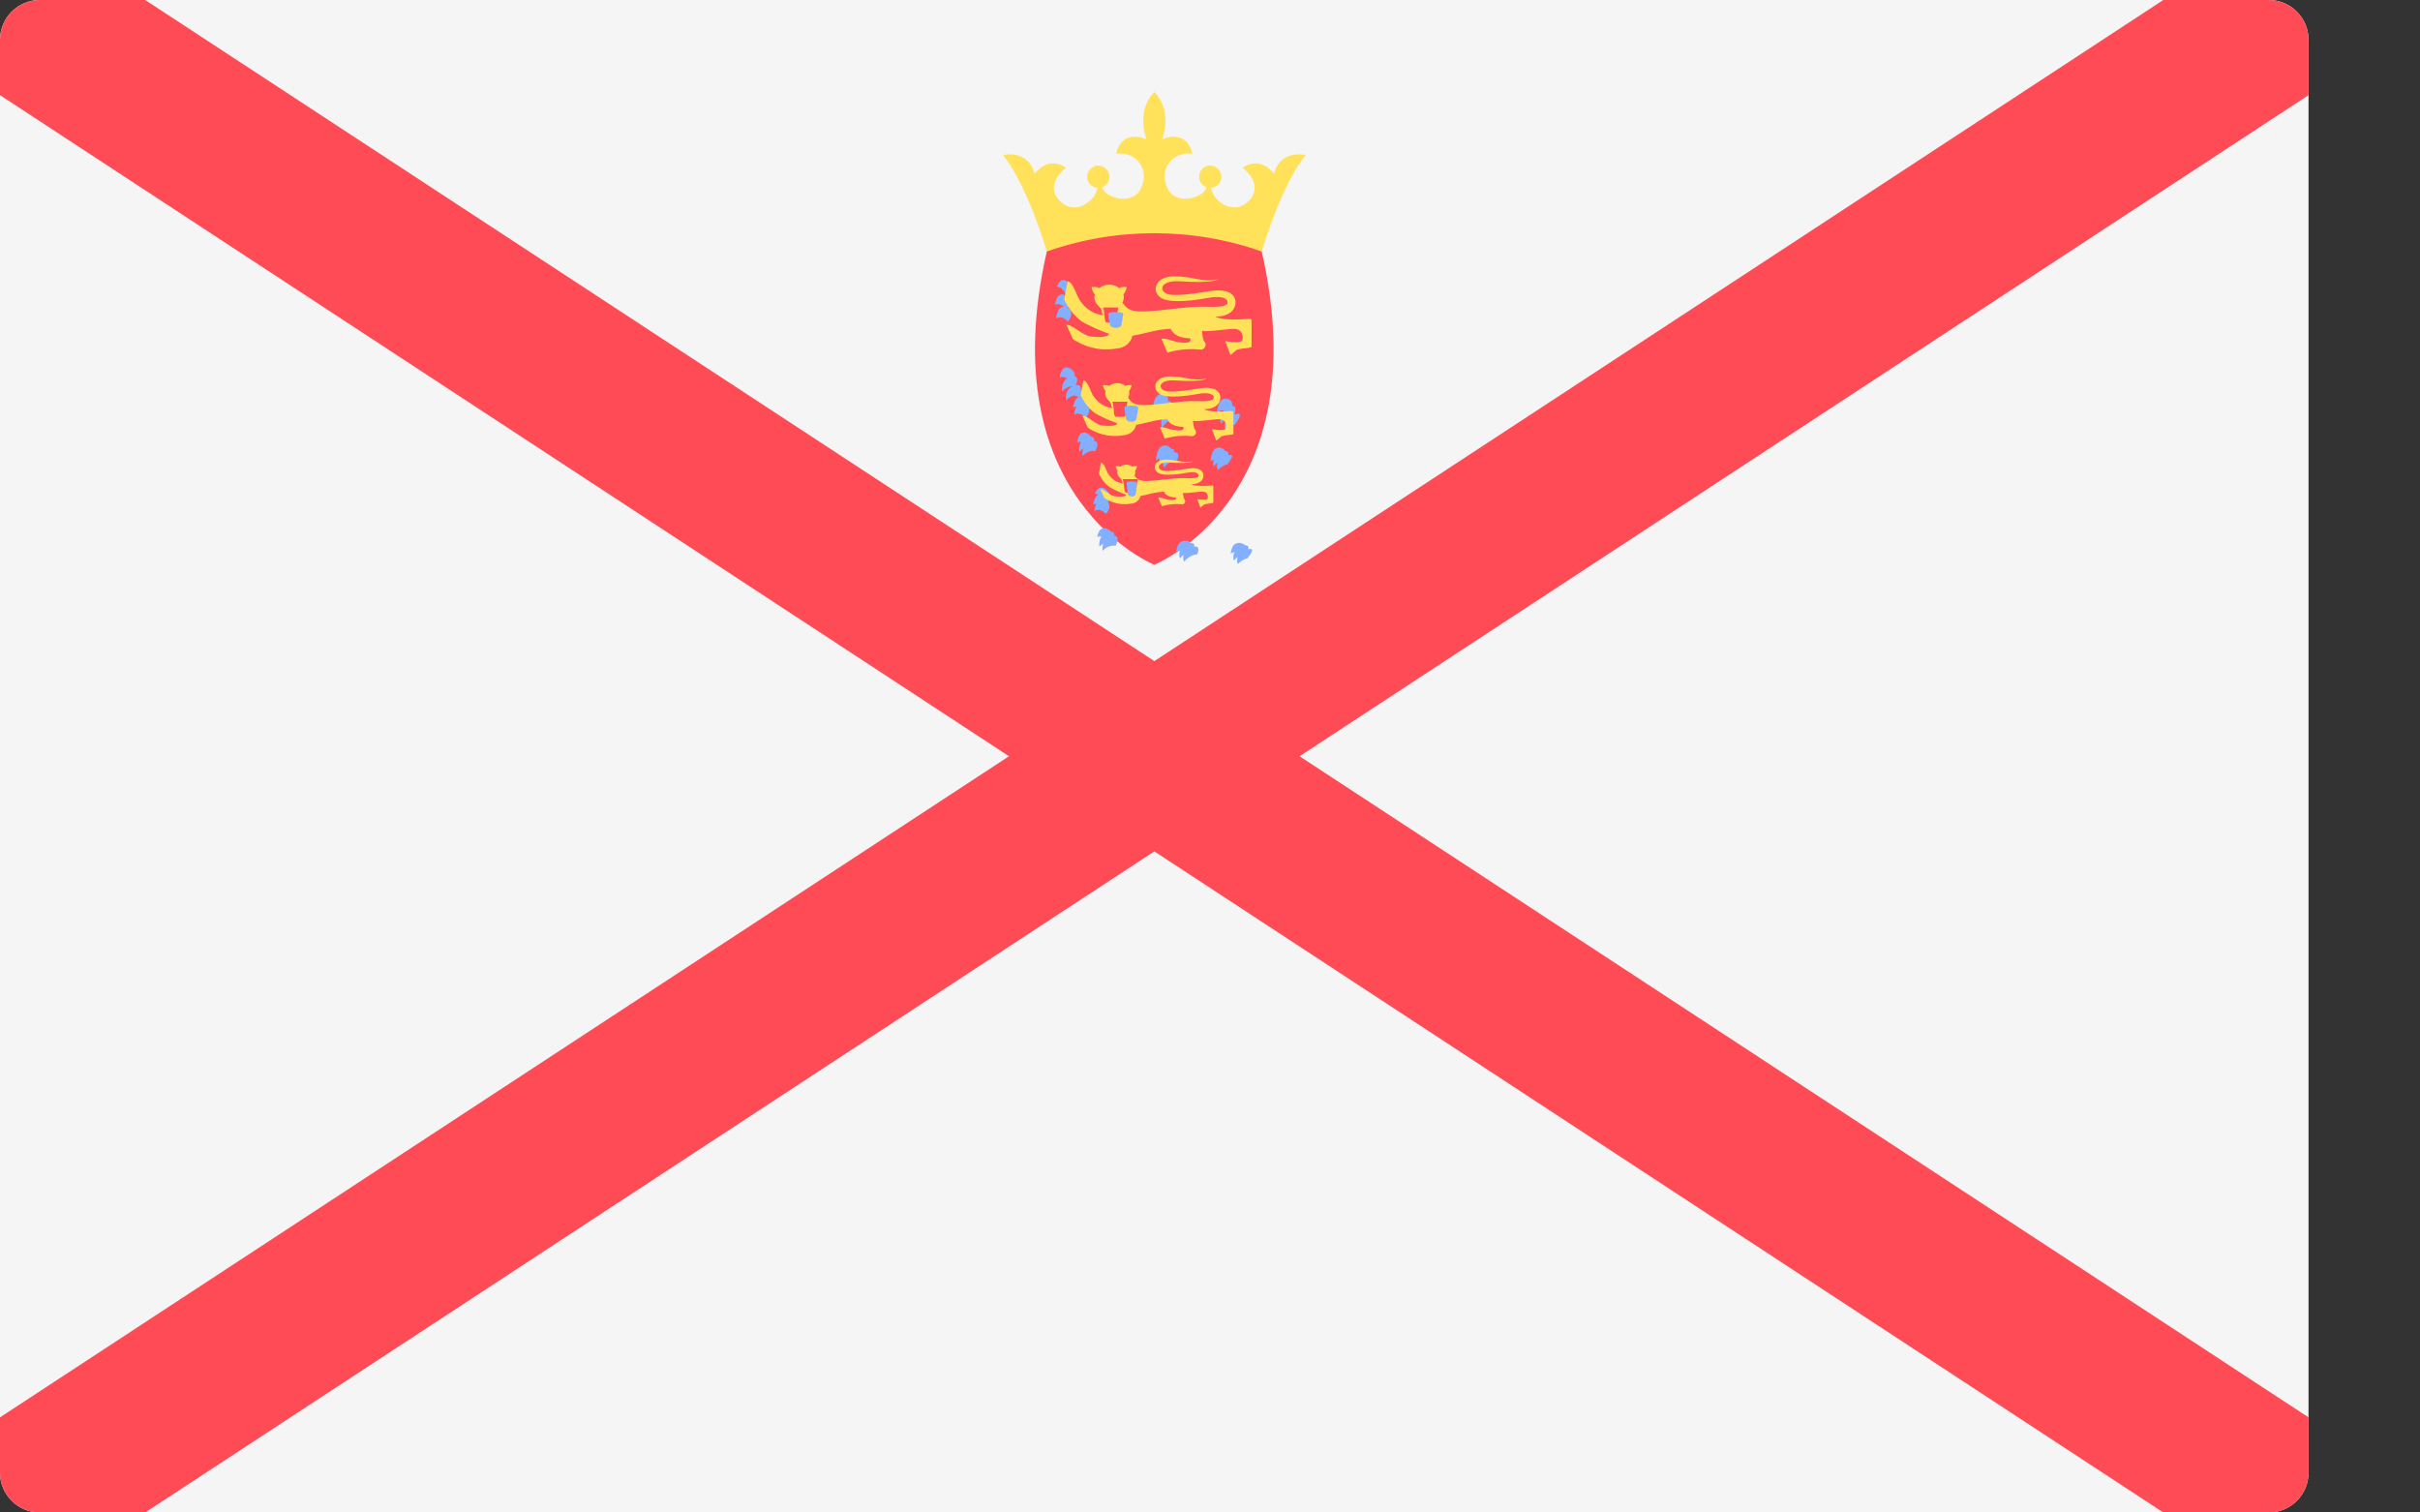 <?xml version="1.0" encoding="UTF-8"?>
<svg width="16px" height="10px" viewBox="0 0 16 10" version="1.1" xmlns="http://www.w3.org/2000/svg" xmlns:xlink="http://www.w3.org/1999/xlink">
    <rect x="0" y="0" width="16" height="10" fill="#333333" stroke="none"/>
    <title>jersey</title>
    <g id="Symbols" stroke="none" stroke-width="1" fill="none" fill-rule="evenodd">
        <g id="Footer-Without-form" transform="translate(-702, -451)" fill-rule="nonzero">
            <g id="jersey" transform="translate(702, 451)">
                <path d="M15,10 L0.263,10 C0.118,10 0,9.882 0,9.737 L0,0.263 C0,0.118 0.118,0 0.263,0 L15,0 C15.145,0 15.263,0.118 15.263,0.263 L15.263,9.737 C15.263,9.882 15.145,10 15,10 Z" id="Path" fill="#F5F5F5"></path>
                <path d="M15.263,0.263 C15.263,0.118 15.145,0 15,0 L14.303,0 L7.632,4.371 L0.96,0 L0.263,0 C0.118,0 0,0.118 0,0.263 L0,0.629 L6.671,5 L0,9.371 L0,9.737 C0,9.882 0.118,10 0.263,10 L0.96,10 L7.632,5.629 L14.303,10 L15,10 C15.145,10 15.263,9.882 15.263,9.737 L15.263,9.371 L8.592,5 L15.263,0.629 L15.263,0.263 Z" id="Path" fill="#FF4B55"></path>
                <path d="M8.423,1.15 C8.423,1.15 8.34,1.025 8.215,1.109 C8.215,1.109 8.359,1.213 8.262,1.322 C8.158,1.438 8.016,1.325 8.007,1.242 C8.045,1.239 8.075,1.207 8.075,1.169 C8.075,1.128 8.042,1.095 8.002,1.095 C7.961,1.095 7.928,1.128 7.928,1.169 C7.928,1.201 7.949,1.227 7.977,1.238 C7.959,1.309 7.773,1.363 7.719,1.245 C7.658,1.113 7.754,1.001 7.883,1.016 C7.883,1.016 7.858,0.852 7.684,0.921 C7.684,0.921 7.757,0.734 7.632,0.609 C7.507,0.734 7.58,0.921 7.58,0.921 C7.405,0.852 7.38,1.016 7.38,1.016 C7.509,1.001 7.605,1.113 7.544,1.245 C7.491,1.363 7.304,1.309 7.287,1.238 C7.315,1.227 7.335,1.201 7.335,1.169 C7.335,1.128 7.302,1.095 7.261,1.095 C7.221,1.095 7.188,1.128 7.188,1.169 C7.188,1.208 7.218,1.239 7.256,1.242 C7.247,1.325 7.105,1.438 7.001,1.322 C6.904,1.213 7.048,1.109 7.048,1.109 C6.923,1.025 6.84,1.15 6.84,1.15 C6.798,0.984 6.632,1.025 6.632,1.025 C6.798,1.234 6.921,1.663 6.921,1.663 L8.342,1.663 C8.342,1.663 8.465,1.234 8.632,1.025 C8.632,1.025 8.465,0.984 8.423,1.15 Z" id="Path" fill="#FFE15A"></path>
                <path d="M8.342,1.663 C8.112,1.582 7.872,1.542 7.632,1.542 C7.391,1.542 7.151,1.582 6.921,1.663 C6.548,3.297 7.632,3.734 7.632,3.734 C7.632,3.734 8.715,3.297 8.342,1.663 Z" id="Path" fill="#FF4B55"></path>
                <g id="Group" transform="translate(6.975, 1.851)" fill="#82AFFF">
                    <path d="M0.158,0.763 C0.158,0.763 0.113,0.751 0.073,0.797 C0.073,0.797 0.059,0.717 0.13,0.698 C0.202,0.679 0.158,0.763 0.158,0.763 Z" id="Path"></path>
                    <path d="M0.106,0.678 C0.106,0.678 0.074,0.628 0.031,0.644 C0.031,0.644 0.043,0.549 0.103,0.587 C0.164,0.625 0.106,0.678 0.106,0.678 Z" id="Path"></path>
                    <path d="M0.134,0.704 C0.134,0.704 0.088,0.691 0.048,0.738 C0.048,0.738 0.034,0.658 0.106,0.639 C0.177,0.619 0.134,0.704 0.134,0.704 Z" id="Path"></path>
                    <path d="M0.795,0.916 C0.795,0.916 0.743,0.919 0.708,0.977 C0.708,0.977 0.679,0.904 0.753,0.862 C0.828,0.819 0.795,0.916 0.795,0.916 Z" id="Path"></path>
                    <path d="M0.728,0.854 C0.728,0.854 0.689,0.815 0.647,0.855 C0.647,0.855 0.648,0.745 0.714,0.755 C0.78,0.766 0.728,0.854 0.728,0.854 Z" id="Path"></path>
                    <path d="M0.764,0.866 C0.764,0.866 0.712,0.871 0.676,0.93 C0.676,0.93 0.648,0.858 0.723,0.813 C0.797,0.768 0.764,0.866 0.764,0.866 Z" id="Path"></path>
                    <path d="M1.189,0.957 C1.189,0.957 1.167,0.957 1.127,1 C1.127,1 1.098,0.928 1.183,0.892 C1.267,0.857 1.189,0.957 1.189,0.957 Z" id="Path"></path>
                    <path d="M1.152,0.884 C1.152,0.884 1.115,0.842 1.072,0.875 C1.072,0.875 1.076,0.768 1.141,0.787 C1.205,0.805 1.152,0.884 1.152,0.884 Z" id="Path"></path>
                    <path d="M1.184,0.897 C1.184,0.897 1.134,0.897 1.097,0.951 C1.097,0.951 1.073,0.879 1.147,0.842 C1.221,0.805 1.184,0.897 1.184,0.897 Z" id="Path"></path>
                    <path d="M0.085,0.276 C0.085,0.276 0.051,0.229 0.008,0.254 C0.008,0.254 0.016,0.153 0.078,0.181 C0.141,0.21 0.085,0.276 0.085,0.276 Z" id="Path"></path>
                    <path d="M0.079,0.111 C0.079,0.111 0.058,0.049 0.013,0.044 C0.013,0.044 0.042,-0.04 0.094,0.024 C0.145,0.088 0.079,0.111 0.079,0.111 Z" id="Path"></path>
                    <path d="M0.077,0.195 C0.077,0.195 0.044,0.146 0,0.164 C0,0.164 0.01,0.068 0.072,0.103 C0.134,0.139 0.077,0.195 0.077,0.195 Z" id="Path"></path>
                </g>
                <path d="M8.036,2.093 C8.091,2.095 8.156,2.073 8.167,2.016 C8.179,1.95 8.123,1.917 8.047,1.92 C7.993,1.922 7.853,1.954 7.754,1.95 C7.655,1.947 7.653,1.849 7.802,1.86 C8.023,1.875 8.058,1.846 8.058,1.846 C7.94,1.869 7.892,1.827 7.766,1.827 C7.639,1.827 7.615,1.915 7.666,1.962 C7.723,2.016 7.931,1.98 7.986,1.97 C8.041,1.959 8.11,1.959 8.116,1.997 C8.121,2.032 8.029,2.03 7.963,2.028 C7.86,2.024 7.709,2.052 7.574,2.059 C7.462,2.065 7.447,2.033 7.421,2.001 C7.427,1.99 7.43,1.978 7.43,1.965 C7.43,1.959 7.429,1.953 7.428,1.947 C7.436,1.937 7.445,1.922 7.449,1.898 C7.449,1.898 7.421,1.893 7.399,1.904 C7.382,1.891 7.359,1.882 7.333,1.882 C7.308,1.882 7.285,1.891 7.267,1.904 C7.246,1.893 7.217,1.898 7.217,1.898 C7.221,1.923 7.23,1.937 7.239,1.947 C7.237,1.953 7.236,1.959 7.236,1.965 C7.236,1.989 7.247,2.01 7.265,2.025 C7.274,2.032 7.28,2.042 7.283,2.053 L7.286,2.069 C7.287,2.076 7.292,2.081 7.297,2.084 C7.205,2.075 7.161,2.017 7.139,1.985 C7.114,1.948 7.098,1.868 7.059,1.859 L7.036,1.98 C7.036,1.98 7.085,2.093 7.176,2.139 C7.279,2.191 7.298,2.193 7.332,2.207 C7.335,2.225 7.268,2.236 7.2,2.222 C7.152,2.213 7.088,2.143 7.051,2.148 L7.094,2.243 C7.21,2.316 7.311,2.318 7.398,2.302 C7.459,2.292 7.483,2.242 7.487,2.22 C7.512,2.216 7.539,2.21 7.624,2.19 C7.659,2.181 7.7,2.176 7.74,2.174 C7.752,2.2 7.778,2.234 7.868,2.237 C7.868,2.237 7.89,2.272 7.816,2.265 C7.741,2.258 7.722,2.235 7.679,2.24 L7.718,2.332 C7.718,2.332 7.813,2.299 7.93,2.311 C7.93,2.311 7.951,2.317 7.964,2.299 C7.977,2.28 7.971,2.269 7.959,2.252 C7.953,2.242 7.949,2.212 7.947,2.187 C7.989,2.197 8.121,2.171 8.168,2.175 C8.216,2.179 8.223,2.234 8.212,2.253 C8.201,2.272 8.101,2.256 8.101,2.256 L8.135,2.347 C8.135,2.347 8.145,2.342 8.17,2.318 C8.191,2.299 8.275,2.306 8.275,2.291 L8.275,2.121 C8.275,2.113 8.268,2.107 8.26,2.108 C8.074,2.124 8.036,2.093 8.036,2.093 Z" id="Path" fill="#FFE15A"></path>
                <path d="M7.294,2.033 C7.298,2.046 7.3,2.059 7.301,2.074 L7.305,2.111 C7.306,2.124 7.311,2.133 7.318,2.133 L7.371,2.133 C7.377,2.133 7.382,2.124 7.383,2.111 L7.387,2.074 C7.388,2.059 7.391,2.046 7.394,2.033 L7.294,2.033 Z" id="Path" fill="#FF4B55"></path>
                <g id="Group" transform="translate(7.095, 2.064)" fill="#82AFFF">
                    <path d="M0.282,0 C0.252,0 0.229,0.001 0.232,0.017 L0.244,0.086 C0.246,0.096 0.262,0.104 0.282,0.104 C0.301,0.104 0.317,0.096 0.319,0.086 L0.331,0.017 C0.335,0.001 0.311,0 0.282,0 Z" id="Path"></path>
                    <path d="M0.147,0.919 C0.147,0.919 0.102,0.906 0.062,0.952 C0.062,0.952 0.048,0.874 0.12,0.855 C0.191,0.836 0.147,0.919 0.147,0.919 Z" id="Path"></path>
                    <path d="M0.101,0.895 C0.101,0.895 0.07,0.845 0.026,0.861 C0.026,0.861 0.038,0.766 0.098,0.804 C0.159,0.842 0.101,0.895 0.101,0.895 Z" id="Path"></path>
                    <path d="M0.127,0.89 C0.127,0.89 0.081,0.878 0.041,0.923 C0.041,0.923 0.027,0.845 0.099,0.826 C0.17,0.807 0.127,0.89 0.127,0.89 Z" id="Path"></path>
                    <path d="M0.688,0.979 C0.688,0.979 0.636,0.981 0.601,1.027 C0.601,1.027 0.571,0.97 0.646,0.936 C0.721,0.902 0.688,0.979 0.688,0.979 Z" id="Path"></path>
                    <path d="M0.629,0.98 C0.629,0.98 0.591,0.941 0.548,0.981 C0.548,0.981 0.549,0.871 0.615,0.882 C0.681,0.892 0.629,0.98 0.629,0.98 Z" id="Path"></path>
                    <path d="M0.661,0.954 C0.661,0.954 0.61,0.957 0.574,1.003 C0.574,1.003 0.546,0.947 0.62,0.912 C0.695,0.878 0.661,0.954 0.661,0.954 Z" id="Path"></path>
                    <path d="M1.018,1.007 C1.018,1.007 0.996,1.007 0.956,1.044 C0.956,1.044 0.927,0.981 1.011,0.95 C1.096,0.92 1.018,1.007 1.018,1.007 Z" id="Path"></path>
                    <path d="M0.988,0.995 C0.988,0.995 0.952,0.952 0.909,0.986 C0.909,0.986 0.912,0.879 0.977,0.897 C1.042,0.916 0.988,0.995 0.988,0.995 Z" id="Path"></path>
                    <path d="M1.018,0.973 C1.018,0.973 0.967,0.973 0.93,1.019 C0.93,1.019 0.906,0.958 0.98,0.927 C1.054,0.895 1.018,0.973 1.018,0.973 Z" id="Path"></path>
                    <path d="M0.084,0.7 C0.084,0.7 0.05,0.653 0.007,0.678 C0.007,0.678 0.015,0.576 0.077,0.605 C0.14,0.633 0.084,0.7 0.084,0.7 Z" id="Path"></path>
                    <path d="M0.077,0.614 C0.077,0.614 0.056,0.558 0.011,0.553 C0.011,0.553 0.04,0.478 0.092,0.536 C0.143,0.593 0.077,0.614 0.077,0.614 Z" id="Path"></path>
                    <path d="M0.076,0.66 C0.076,0.66 0.043,0.611 0,0.629 C0,0.629 0.01,0.533 0.071,0.568 C0.133,0.604 0.076,0.66 0.076,0.66 Z" id="Path"></path>
                </g>
                <path d="M7.96,2.705 C8.005,2.707 8.058,2.689 8.067,2.642 C8.077,2.589 8.031,2.562 7.97,2.564 C7.925,2.566 7.811,2.592 7.73,2.589 C7.65,2.586 7.648,2.507 7.769,2.515 C7.95,2.528 7.978,2.504 7.978,2.504 C7.882,2.522 7.843,2.489 7.74,2.489 C7.637,2.489 7.617,2.56 7.659,2.599 C7.705,2.642 7.874,2.613 7.919,2.605 C7.964,2.596 8.021,2.596 8.025,2.627 C8.029,2.656 7.954,2.654 7.901,2.652 C7.816,2.649 7.693,2.672 7.583,2.678 C7.492,2.682 7.479,2.657 7.459,2.63 C7.463,2.621 7.466,2.612 7.466,2.601 C7.466,2.596 7.465,2.591 7.464,2.586 C7.471,2.579 7.478,2.566 7.482,2.547 C7.482,2.547 7.458,2.543 7.441,2.552 C7.426,2.54 7.408,2.533 7.387,2.533 C7.366,2.533 7.347,2.54 7.333,2.552 C7.316,2.543 7.292,2.547 7.292,2.547 C7.296,2.566 7.303,2.579 7.31,2.586 C7.308,2.591 7.307,2.596 7.307,2.601 C7.307,2.62 7.317,2.637 7.331,2.65 C7.338,2.656 7.344,2.664 7.346,2.673 L7.348,2.686 C7.349,2.691 7.353,2.696 7.358,2.698 C7.282,2.691 7.247,2.643 7.228,2.617 C7.208,2.587 7.195,2.522 7.163,2.514 L7.145,2.613 C7.145,2.613 7.185,2.705 7.259,2.743 C7.342,2.785 7.358,2.787 7.386,2.799 C7.389,2.813 7.334,2.822 7.278,2.811 C7.239,2.803 7.187,2.746 7.157,2.75 L7.192,2.828 C7.286,2.888 7.369,2.889 7.44,2.876 C7.49,2.867 7.509,2.827 7.512,2.809 C7.532,2.805 7.555,2.801 7.624,2.784 C7.653,2.777 7.686,2.773 7.719,2.772 C7.728,2.793 7.75,2.82 7.823,2.823 C7.823,2.823 7.841,2.851 7.78,2.845 C7.72,2.84 7.704,2.821 7.669,2.825 L7.701,2.9 C7.701,2.9 7.778,2.874 7.873,2.883 C7.873,2.883 7.891,2.888 7.902,2.873 C7.912,2.858 7.907,2.849 7.898,2.835 C7.892,2.827 7.889,2.802 7.887,2.782 C7.922,2.791 8.029,2.769 8.068,2.772 C8.107,2.775 8.112,2.82 8.104,2.836 C8.095,2.851 8.013,2.838 8.013,2.838 L8.041,2.913 C8.041,2.913 8.049,2.909 8.07,2.889 C8.086,2.873 8.155,2.879 8.155,2.867 L8.155,2.728 C8.155,2.722 8.15,2.717 8.143,2.717 C7.991,2.731 7.96,2.705 7.96,2.705 Z" id="Path" fill="#FFE15A"></path>
                <path d="M7.355,2.656 C7.359,2.669 7.361,2.683 7.362,2.697 L7.366,2.734 C7.367,2.747 7.372,2.756 7.379,2.756 L7.432,2.756 C7.438,2.756 7.443,2.747 7.444,2.734 L7.448,2.697 C7.449,2.683 7.452,2.669 7.455,2.656 L7.355,2.656 Z" id="Path" fill="#FF4B55"></path>
                <g id="Group" transform="translate(7.228, 2.682)" fill="#82AFFF">
                    <path d="M0.251,0 C0.224,0 0.203,0.001 0.206,0.018 L0.217,0.088 C0.219,0.099 0.234,0.107 0.251,0.107 C0.269,0.107 0.284,0.099 0.286,0.088 L0.297,0.018 C0.3,0.001 0.279,0 0.251,0 Z" id="Path"></path>
                    <path d="M0.148,0.927 C0.148,0.927 0.102,0.915 0.062,0.96 C0.062,0.96 0.048,0.882 0.12,0.863 C0.191,0.844 0.148,0.927 0.148,0.927 Z" id="Path"></path>
                    <path d="M0.101,0.899 C0.101,0.899 0.07,0.854 0.026,0.868 C0.026,0.868 0.038,0.784 0.098,0.818 C0.159,0.852 0.101,0.899 0.101,0.899 Z" id="Path"></path>
                    <path d="M0.127,0.9 C0.127,0.9 0.081,0.888 0.041,0.933 C0.041,0.933 0.027,0.855 0.099,0.836 C0.17,0.817 0.127,0.9 0.127,0.9 Z" id="Path"></path>
                    <path d="M0.688,0.983 C0.688,0.983 0.636,0.985 0.601,1.032 C0.601,1.032 0.571,0.974 0.646,0.94 C0.721,0.906 0.688,0.983 0.688,0.983 Z" id="Path"></path>
                    <path d="M0.629,0.972 C0.629,0.972 0.591,0.941 0.548,0.973 C0.548,0.973 0.549,0.886 0.615,0.894 C0.681,0.902 0.629,0.972 0.629,0.972 Z" id="Path"></path>
                    <path d="M0.661,0.959 C0.661,0.959 0.61,0.963 0.574,1.009 C0.574,1.009 0.546,0.953 0.62,0.918 C0.695,0.883 0.661,0.959 0.661,0.959 Z" id="Path"></path>
                    <path d="M1.018,1.01 C1.018,1.01 0.996,1.01 0.956,1.047 C0.956,1.047 0.927,0.984 1.011,0.954 C1.096,0.923 1.018,1.01 1.018,1.01 Z" id="Path"></path>
                    <path d="M0.988,0.985 C0.988,0.985 0.952,0.952 0.909,0.978 C0.909,0.978 0.912,0.895 0.977,0.909 C1.042,0.924 0.988,0.985 0.988,0.985 Z" id="Path"></path>
                    <path d="M1.018,0.977 C1.018,0.977 0.967,0.978 0.93,1.024 C0.93,1.024 0.906,0.963 0.98,0.931 C1.054,0.9 1.018,0.977 1.018,0.977 Z" id="Path"></path>
                    <path d="M0.084,0.716 C0.084,0.716 0.05,0.673 0.007,0.696 C0.007,0.696 0.015,0.603 0.077,0.629 C0.14,0.656 0.084,0.716 0.084,0.716 Z" id="Path"></path>
                    <path d="M0.077,0.642 C0.077,0.642 0.056,0.586 0.011,0.581 C0.011,0.581 0.04,0.506 0.092,0.563 C0.143,0.621 0.077,0.642 0.077,0.642 Z" id="Path"></path>
                    <path d="M0.076,0.685 C0.076,0.685 0.043,0.636 0,0.654 C0,0.654 0.01,0.558 0.071,0.593 C0.133,0.629 0.076,0.685 0.076,0.685 Z" id="Path"></path>
                </g>
                <path d="M7.876,3.201 C7.91,3.202 7.95,3.189 7.956,3.154 C7.963,3.114 7.929,3.094 7.883,3.095 C7.85,3.097 7.765,3.116 7.704,3.114 C7.644,3.112 7.642,3.052 7.733,3.058 C7.868,3.068 7.89,3.05 7.89,3.05 C7.817,3.064 7.788,3.039 7.711,3.039 C7.634,3.039 7.619,3.092 7.65,3.121 C7.685,3.154 7.812,3.132 7.845,3.126 C7.879,3.119 7.921,3.119 7.925,3.143 C7.928,3.164 7.872,3.163 7.832,3.161 C7.768,3.159 7.676,3.176 7.594,3.18 C7.526,3.184 7.516,3.164 7.501,3.145 C7.504,3.138 7.506,3.131 7.506,3.123 C7.506,3.119 7.506,3.115 7.505,3.112 C7.51,3.106 7.515,3.097 7.518,3.082 C7.518,3.082 7.5,3.079 7.487,3.086 C7.476,3.077 7.462,3.072 7.447,3.072 C7.431,3.072 7.417,3.077 7.407,3.086 C7.393,3.079 7.376,3.082 7.376,3.082 C7.378,3.097 7.384,3.106 7.389,3.112 C7.388,3.115 7.387,3.119 7.387,3.123 C7.387,3.137 7.394,3.15 7.405,3.159 C7.411,3.164 7.415,3.17 7.416,3.176 L7.418,3.186 C7.419,3.19 7.421,3.194 7.425,3.196 C7.369,3.19 7.342,3.154 7.328,3.135 C7.313,3.112 7.303,3.063 7.279,3.058 L7.266,3.132 C7.266,3.132 7.295,3.201 7.351,3.229 C7.413,3.261 7.425,3.262 7.446,3.271 C7.448,3.282 7.407,3.288 7.365,3.28 C7.336,3.274 7.297,3.232 7.275,3.235 L7.301,3.293 C7.371,3.337 7.433,3.338 7.486,3.329 C7.524,3.322 7.538,3.292 7.541,3.279 C7.556,3.276 7.573,3.273 7.624,3.26 C7.646,3.255 7.671,3.252 7.696,3.251 C7.703,3.267 7.719,3.287 7.774,3.289 C7.774,3.289 7.787,3.31 7.741,3.306 C7.696,3.302 7.684,3.287 7.658,3.29 L7.682,3.347 C7.682,3.347 7.74,3.327 7.811,3.334 C7.811,3.334 7.824,3.338 7.832,3.326 C7.84,3.315 7.836,3.308 7.829,3.298 C7.825,3.292 7.823,3.273 7.821,3.258 C7.848,3.265 7.928,3.248 7.957,3.251 C7.986,3.253 7.99,3.287 7.983,3.299 C7.977,3.31 7.916,3.3 7.916,3.3 L7.936,3.356 C7.936,3.356 7.942,3.353 7.958,3.338 C7.971,3.327 8.022,3.331 8.022,3.322 L8.022,3.218 C8.022,3.213 8.018,3.209 8.013,3.21 C7.899,3.22 7.876,3.201 7.876,3.201 Z" id="Path" fill="#FFE15A"></path>
                <path d="M7.423,3.168 C7.426,3.18 7.429,3.192 7.43,3.205 L7.434,3.237 C7.435,3.248 7.44,3.257 7.446,3.257 L7.499,3.257 C7.506,3.257 7.511,3.248 7.512,3.237 L7.516,3.205 C7.517,3.192 7.52,3.18 7.523,3.168 L7.423,3.168 Z" id="Path" fill="#FF4B55"></path>
                <path d="M7.483,3.183 C7.463,3.183 7.447,3.185 7.449,3.2 L7.457,3.266 C7.458,3.276 7.47,3.283 7.483,3.283 C7.496,3.283 7.507,3.276 7.509,3.266 L7.517,3.2 C7.519,3.185 7.503,3.183 7.483,3.183 Z" id="Path" fill="#82AFFF"></path>
            </g>
        </g>
    </g>
</svg>